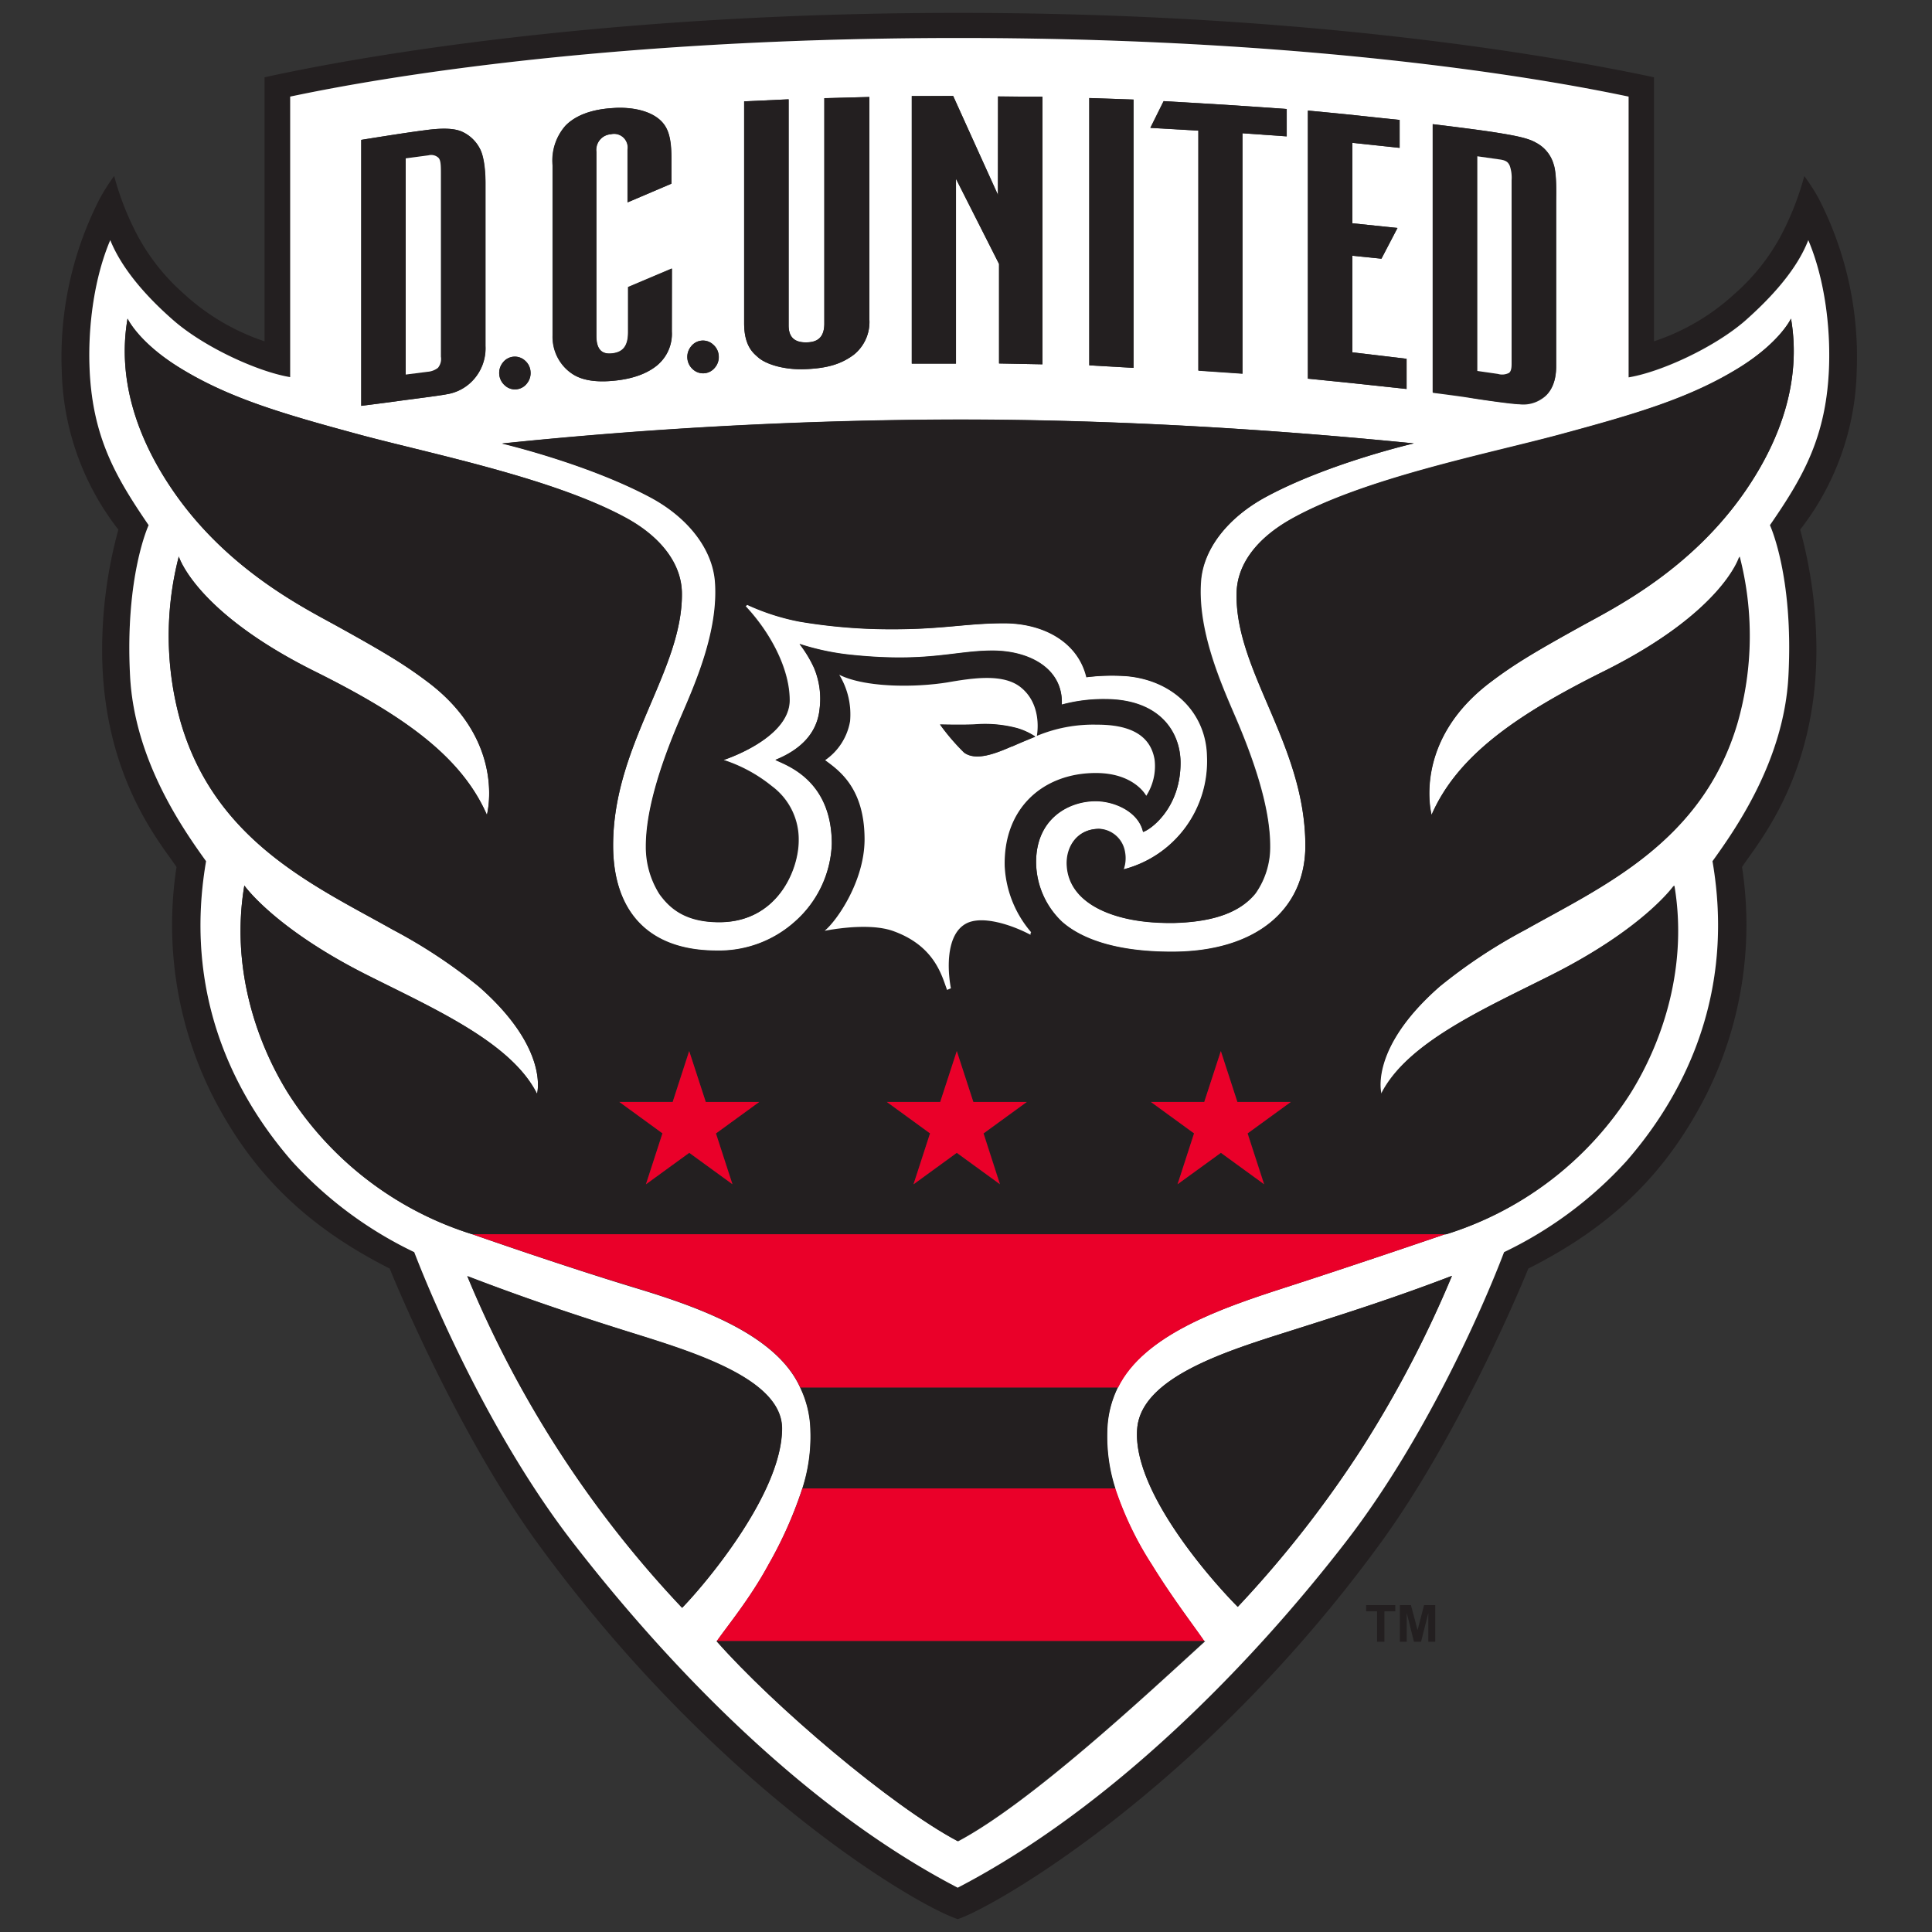 <svg xmlns="http://www.w3.org/2000/svg" viewBox="0 0 300 300"><rect x="0" y="0" width="300" height="300" fill="#333333" stroke="none"/><defs><style>.cls-1{fill:none;}.cls-2{fill:#231f20;}.cls-3{fill:#fff;}.cls-4{fill:#ea0029;}</style></defs><title>dc-united</title><g id="Layer_2" data-name="Layer 2"><g id="Layer_6" data-name="Layer 6"><rect class="cls-1" width="300" height="300"/><path class="cls-2" d="M282.4,30.81a53.75,53.75,0,0,1,5.91,26.79,41.61,41.61,0,0,1-8.78,24.64,71.26,71.26,0,0,1,2.52,18.82c-.05,19.63-9.23,30-11.55,33.57A59,59,0,0,1,265,169.9c-6.14,12.1-14.51,20.44-27.68,27.08,0,0-10,24.85-23,42.69-27.86,38.19-60,56.49-65.59,58.33-6.09-1.94-37.25-20-65.22-58.33-13-17.84-23-42.69-23-42.69C47.4,190.34,39,182,32.88,169.9a59.11,59.11,0,0,1-5.47-35.27c-2.32-3.53-11.51-13.94-11.55-33.57a70.77,70.77,0,0,1,2.52-18.82A41.61,41.61,0,0,1,9.59,57.6a53.77,53.77,0,0,1,5.92-26.79,30,30,0,0,1,2.22-3.48,43.75,43.75,0,0,0,3.79,9.55,32.52,32.52,0,0,0,7,8.71A34.7,34.7,0,0,0,41.08,53l0-41C59.83,7.89,97.78,2,148.83,2s88.64,5.88,108,10l0,41a34.54,34.54,0,0,0,12.55-7.4,32.39,32.39,0,0,0,7-8.71,44.34,44.34,0,0,0,3.79-9.55A31.4,31.4,0,0,1,282.4,30.81ZM284,56.68c.19-6.25-.76-13.58-3.23-19.39-1.83,4.65-5.86,9-9.87,12.51-4.8,4.15-13.08,7.94-18.06,8.76V15c-6.32-1.31-43.16-9.1-104-9.1S51.37,13.65,45.05,15v43.6C40.06,57.74,31.78,54,27,49.8c-4-3.48-8-7.86-9.87-12.51-2.47,5.81-3.42,13.14-3.23,19.39C14.23,67.8,18,74.1,23.08,81.55c0,0-3.7,7.92-2.88,23.45.7,13.16,8.31,23.86,11.8,28.73-4,23.23,6.75,39,13.36,46.57a61.52,61.52,0,0,0,19,14.13c3.47,9.13,12.42,29.26,24.52,44.94,14.68,19,35.93,41.3,59.87,53.75,24-12.45,45.64-34.75,60.31-53.75,12.11-15.68,21.06-35.81,24.53-44.94a61.65,61.65,0,0,0,19-14.13c6.6-7.58,17.33-23.34,13.36-46.57,3.49-4.87,11.1-15.57,11.79-28.73.83-15.53-2.87-23.45-2.87-23.45C280,74.1,283.68,67.8,284,56.68Z"/><path class="cls-3" d="M280.79,37.29c2.47,5.81,3.42,13.14,3.23,19.39-.34,11.12-4.06,17.42-9.19,24.87,0,0,3.7,7.92,2.87,23.45-.69,13.16-8.3,23.86-11.79,28.73,4,23.23-6.76,39-13.36,46.57a61.65,61.65,0,0,1-19,14.13c-3.47,9.13-12.42,29.26-24.53,44.94-14.67,19-36.36,41.3-60.31,53.75-23.94-12.45-45.19-34.75-59.87-53.75-12.1-15.68-21-35.81-24.52-44.94a61.52,61.52,0,0,1-19-14.13C38.75,172.72,28,157,32,133.73c-3.49-4.87-11.1-15.57-11.8-28.73-.82-15.53,2.88-23.45,2.88-23.45C18,74.1,14.23,67.8,13.89,56.68c-.19-6.25.76-13.58,3.23-19.39C19,41.94,23,46.32,27,49.8c4.79,4.15,13.07,7.94,18.06,8.76V15c6.32-1.31,43-9.1,103.83-9.1s97.66,7.79,104,9.1v43.6c5-.82,13.26-4.61,18.06-8.76C274.93,46.32,279,41.94,280.79,37.29ZM271.1,76.11c5.25-7.68,8.69-16.87,7-26.64,0,0-1.69,3.68-8.07,7.62-7.71,4.76-16.11,7.19-27.94,10.39-11.18,3-30.3,6.76-41.59,13.09-5.23,2.94-8.38,6.92-8.48,11.49-.26,12.15,10.68,23.54,10.68,39.24,0,9.85-7.59,16.47-20.74,16.47-9.8,0-14.64-2.55-17-4.62a12.86,12.86,0,0,1-4.07-9.3c0-6.77,5.07-9.48,9.25-9.48,2.91,0,6.66,1.63,7.36,4.78,1.2-.36,5.82-3.72,5.82-10.72,0-4.68-3.12-9.89-11.76-9.89a25,25,0,0,0-6.68.85c.24-5.62-5.06-8.38-10.75-8.38-5.93,0-10.07,1.88-21.9.66a38.59,38.59,0,0,1-8.07-1.7,18.93,18.93,0,0,1,2.23,3.67,12.42,12.42,0,0,1,.88,6.42c-.38,3.82-3,6.35-6.86,7.91,1.62.82,8.76,3,8.76,13.05a16.93,16.93,0,0,1-5.66,12,17.63,17.63,0,0,1-12.2,4.57c-11,0-16.1-6.49-16.1-16.34,0-15.7,10.86-27.18,10.68-39.24-.08-4.57-3.33-8.64-8.44-11.49C86.13,74.27,67,70.51,55.81,67.48,44,64.28,35.58,61.85,27.87,57.09c-6.38-3.94-8.07-7.62-8.07-7.62-1.68,9.77,1.76,19,7,26.64,8.36,12.22,20.13,18.14,25.33,21,7.83,4.33,10.74,6.12,14.26,8.77,12.33,9.26,9.21,20.65,9.21,20.65-4-9.22-13.24-15.57-26.72-22.28C30.31,95,27.77,86.41,27.77,86.41a49.22,49.22,0,0,0,.32,25.82c5.44,18.56,21,25.43,32.92,32.14a81.09,81.09,0,0,1,13.31,8.8c11.1,9.72,9.07,16.67,9.07,16.67-4-8-16-13.21-26.52-18.51-14.34-7.24-18.93-13.83-18.93-13.83-2.1,12.47,1.73,24.06,6.73,32.15a52.39,52.39,0,0,0,28.65,22h0c.82.29,14.28,5,25.44,8.38,9.9,3,21.82,7.26,25.49,15.45a16.13,16.13,0,0,1,1.58,6.74,26.28,26.28,0,0,1-1.25,8.9h0A64.17,64.17,0,0,1,119.31,243c-2.8,5.18-6.37,9.5-8,11.84h0c8.94,10.13,27.19,25.64,37.47,31.08,11.31-6,29.16-22.67,38.38-31.08H187c-1.63-2.34-5-6.76-8.15-11.84a51.81,51.81,0,0,1-5.7-11.85h0a26.28,26.28,0,0,1-1.25-8.9,16.12,16.12,0,0,1,1.62-6.74h0c4-8.19,16-12.33,25.8-15.5,11.18-3.6,24.44-8.14,25-8.33h.16a52.33,52.33,0,0,0,28.66-22c5-8.09,8.84-19.68,6.74-32.15,0,0-4.59,6.59-18.93,13.83-10.5,5.3-22.52,10.53-26.52,18.51,0,0-2-7,9.07-16.67a81.38,81.38,0,0,1,13.3-8.8c11.91-6.71,27.49-13.58,32.93-32.14a49.22,49.22,0,0,0,.32-25.82S267.6,95,249,104.25c-13.48,6.71-22.68,13.06-26.72,22.28,0,0-3.12-11.39,9.21-20.65,3.52-2.65,6.43-4.44,14.26-8.77C251,94.25,262.74,88.33,271.1,76.11ZM241.65,56.88l0-25.51c0-1,.12-4.34-.38-5.84a5.48,5.48,0,0,0-2.74-3.37c-1.22-.73-3.36-1.12-6.33-1.6s-9.7-1.28-9.7-1.28V61s4.28.55,5.69.78,6.63,1,7.72,1a5.13,5.13,0,0,0,3.58-.89C240.85,61,241.65,59.28,241.65,56.88ZM211.78,224.4a174.51,174.51,0,0,0,13.68-26.29c-9.3,3.57-17.56,6.16-25.45,8.66-9.73,3.08-22.72,7.13-23.42,15-.9,9.93,12.28,24.42,15.61,27.74A172.38,172.38,0,0,0,211.78,224.4Zm6.65-164,0-4.69-8.43-1v-15l4.51.46L217,35.4l-7-.73V22.18l7.35.78,0-4.34s-4.72-.48-6.81-.72c-1.72-.19-7.42-.73-7.42-.73V58.8s5.25.52,7.21.73ZM196.56,77.18c9.68-5.25,23-8.33,23-8.33-20.95-2.09-45.49-3.72-70.83-3.72A704.22,704.22,0,0,0,78,68.85s13.11,3.08,23,8.33c5.81,3.09,9.74,8,10.1,13.23.53,7.62-3.13,15.81-5.32,20.91-3.57,8.28-5.45,15-5.42,20.07a13.71,13.71,0,0,0,2.11,7.42c1.57,2.17,4,4.37,9.27,4.37,8.91,0,12.29-8,12.29-12.69a10.27,10.27,0,0,0-4.16-8.42,23.3,23.3,0,0,0-7.49-4.07s10.25-3.29,10.25-9.27c0-4.9-3-10.51-6.82-14.59l.25-.26a35.16,35.16,0,0,0,8.12,2.62,85.12,85.12,0,0,0,14.48,1.19c7.89,0,11.48-.93,17.31-.93,6.08,0,11.47,2.87,12.79,8.38a31.43,31.43,0,0,1,6.45-.15c7.22.74,12.16,5.82,12.29,12.43a17.36,17.36,0,0,1-13,17.56,5.16,5.16,0,0,0,.21-2.64,4.27,4.27,0,0,0-4-3.65c-3.39,0-5.08,2.78-5,5.55.25,6.07,7.06,8.66,13.89,9,1,.06,1.78.08,2.75.06,6.35-.17,10.33-1.74,12.63-4.58a12.48,12.48,0,0,0,2.26-7.36c0-5.09-1.84-11.79-5.41-20.07-2.19-5.1-5.85-13.29-5.33-20.91C186.82,85.17,190.77,80.32,196.56,77.18Zm3.25-56,0-4.25s-7-.5-9.79-.67c-3.88-.24-9.3-.55-9.3-.55l-2.06,4.15,7.45.43V57.57l6.84.47V20.69ZM176,57.12V15.46l-6.87-.23v41.5Zm-14.14-.55V15L155,15l0,15.31L148,14.9l-6.43,0V56.46h6.86V27.76L155.13,41V56.44ZM135,49.65V15.06l-7,.18v35c0,2.47-1.42,2.9-2.83,2.92-1.74,0-2.71-.74-2.71-2.63V15.42l-6.91.32V50.19c0,3.6,1.47,4.67,2.16,5.29,1.32,1.17,4.28,2,7.38,1.84,3.66-.14,5.71-.92,7.49-2.24A6.51,6.51,0,0,0,135,49.65Zm-29.06,200c3.74-3.87,15.51-17.87,15.51-27.84,0-7.69-13.68-11.86-23.43-14.9-7.59-2.37-16.15-5.19-25.44-8.77a168.76,168.76,0,0,0,33.36,51.51ZM111,57.08a2.51,2.51,0,0,0,.59-1.85,2.47,2.47,0,0,0-.86-1.72,2.32,2.32,0,0,0-3.42.27,2.57,2.57,0,0,0,.27,3.57,2.34,2.34,0,0,0,3.42-.27Zm-8.79-.51a6.34,6.34,0,0,0,2.1-5.09v-9.8l-6.8,2.88v7c0,2.13-.77,3.09-2.41,3.29-1.07.13-2.52,0-2.52-2.69V23.58a2.44,2.44,0,0,1,2.25-2.73,2.12,2.12,0,0,1,2.6,2.38v8.2l6.8-2.9,0-4c0-2.13-.2-3.81-1-5-1.53-2.34-5.17-2.95-8-2.75-1.22.08-5.08.32-7.44,2.74a8.19,8.19,0,0,0-2,6.16V52.11a6.9,6.9,0,0,0,2.52,5.55c.75.59,2.41,1.89,6.88,1.47C99,58.79,101.08,57.59,102.23,56.57Zm-20.42,3a2.52,2.52,0,0,0,.58-1.84A2.48,2.48,0,0,0,81.53,56a2.34,2.34,0,0,0-3.42.27,2.57,2.57,0,0,0,.27,3.57,2.28,2.28,0,0,0,1.77.62A2.33,2.33,0,0,0,81.81,59.56ZM75.4,53.73l0-25.33c0-1.21-.11-4-.91-5.38a5.8,5.8,0,0,0-2.82-2.61c-1-.42-2.63-.61-5.71-.18-2.92.36-9.85,1.49-9.85,1.49l0,41.3s4.18-.53,5.67-.74,6.48-.83,7.59-1.06a7.06,7.06,0,0,0,3.85-1.93A7.29,7.29,0,0,0,75.4,53.73Z"/><path class="cls-2" d="M130.3,104.76A11.8,11.8,0,0,1,132,112a9.26,9.26,0,0,1-3.84,6.06c2.11,1.57,6.12,4.33,6.12,12.29,0,6.5-4.34,12.7-6.2,14.2,3.79-.7,8-.93,10.7.06,6.39,2.32,7.48,6.89,8.31,9.12l.59-.25c-.57-3-.74-8.38,2.36-10.05,2.45-1.32,7,.17,10,1.74,0,0,0-.44.12-.37A17,17,0,0,1,156,134.53c-.23-9.07,6-14.5,14.15-14.5,6,0,7.83,3.54,7.83,3.54a8.5,8.5,0,0,0,1.29-5.63c-.65-3.83-3.88-5.43-9-5.43a22.75,22.75,0,0,0-8.65,1.48l-.66.25s1-4.76-2.51-7.54c-2.69-2.15-7.32-1.45-11.35-.76C142.08,106.77,134.34,106.78,130.3,104.76Zm59.28,58.44h0L187,171.1h-8.32l6.73,4.89-2.5,7.71-.07.19v0l6.73-4.89,6.73,4.89v0h0l-2.56-7.9,6.72-4.89h-8.32ZM278.11,49.47c1.68,9.77-1.76,19-7,26.64-8.36,12.22-20.13,18.14-25.33,21-7.83,4.33-10.74,6.12-14.26,8.77-12.33,9.26-9.21,20.65-9.21,20.65,4-9.22,13.24-15.57,26.72-22.28C267.6,95,270.14,86.41,270.14,86.41a49.22,49.22,0,0,1-.32,25.82c-5.44,18.56-21,25.43-32.93,32.14a81.38,81.38,0,0,0-13.3,8.8c-11.1,9.72-9.07,16.67-9.07,16.67,4-8,16-13.21,26.52-18.51C255.38,144.09,260,137.5,260,137.5c2.1,12.47-1.73,24.06-6.74,32.15a52.33,52.33,0,0,1-28.66,22H73.32l0,0h0a52.39,52.39,0,0,1-28.65-22c-5-8.09-8.83-19.68-6.73-32.15,0,0,4.59,6.59,18.93,13.83,10.5,5.3,22.51,10.53,26.52,18.51,0,0,2-7-9.07-16.67A81.09,81.09,0,0,0,61,144.37c-11.91-6.71-27.48-13.58-32.92-32.14a49.22,49.22,0,0,1-.32-25.82S30.31,95,48.89,104.25c13.48,6.71,22.67,13.06,26.72,22.28,0,0,3.12-11.39-9.21-20.65-3.52-2.65-6.43-4.44-14.26-8.77-5.2-2.86-17-8.78-25.33-21-5.25-7.68-8.69-16.87-7-26.64,0,0,1.69,3.68,8.07,7.62C35.58,61.85,44,64.28,55.81,67.48c11.18,3,30.32,6.79,41.63,13.09,5.11,2.85,8.36,6.92,8.44,11.49.18,12.06-10.68,23.54-10.68,39.24,0,9.85,5.09,16.34,16.1,16.34a17.63,17.63,0,0,0,12.2-4.57,16.93,16.93,0,0,0,5.66-12c0-10-7.14-12.23-8.76-13.05,3.84-1.56,6.48-4.09,6.86-7.91a12.42,12.42,0,0,0-.88-6.42,18.93,18.93,0,0,0-2.23-3.67,38.59,38.59,0,0,0,8.07,1.7c11.83,1.22,16-.66,21.9-.66,5.69,0,11,2.76,10.75,8.38a25,25,0,0,1,6.68-.85c8.64,0,11.76,5.21,11.76,9.89,0,7-4.62,10.36-5.82,10.72-.7-3.15-4.45-4.78-7.36-4.78-4.18,0-9.25,2.71-9.25,9.48a12.86,12.86,0,0,0,4.07,9.3c2.38,2.07,7.22,4.62,17,4.62,13.15,0,20.74-6.62,20.74-16.47,0-15.7-10.94-27.09-10.68-39.24.1-4.57,3.25-8.55,8.48-11.49,11.29-6.33,30.41-10.06,41.59-13.09,11.83-3.2,20.23-5.63,27.94-10.39C276.42,53.15,278.11,49.47,278.11,49.47ZM159.44,171.11h-8.29l-2.58-7.91v0L146,171.1h-8.32l6.73,4.89-2.57,7.92,6.73-4.89,6.72,4.89v0h0l-2.56-7.9,6.71-4.89Zm-41.54,0h-8.3L107,163.19v0l-2.56,7.89H96.13l6.74,4.89-2.58,7.92L107,179l6.73,4.89v0h0l-2.57-7.9,6.72-4.89Z"/><path class="cls-2" d="M241.63,31.37l0,25.51c0,2.4-.8,4.07-2.18,4.94a5.13,5.13,0,0,1-3.58.89c-1.09,0-6.32-.72-7.72-1s-5.69-.78-5.69-.78V19.28s6.77.82,9.7,1.28,5.11.87,6.33,1.6a5.48,5.48,0,0,1,2.74,3.37C241.75,27,241.63,30.38,241.63,31.37ZM234.72,56.5V28a5.75,5.75,0,0,0-.28-2.26c-.27-.58-.57-.83-1.59-1l-3.45-.49V57.6l3.19.46a2.33,2.33,0,0,0,1.73-.16C234.58,57.7,234.72,57.31,234.72,56.5Z"/><path class="cls-3" d="M234.72,28V56.5c0,.81-.14,1.2-.4,1.4a2.33,2.33,0,0,1-1.73.16l-3.19-.46V24.27l3.45.49c1,.14,1.32.39,1.59,1A5.75,5.75,0,0,1,234.72,28Z"/><path class="cls-2" d="M73.32,191.63h0Z"/><path class="cls-4" d="M73.36,191.65H224.41c-.57.19-13.83,4.73-25,8.33-9.84,3.17-21.79,7.31-25.8,15.5H124.29C120.62,207.29,108.7,203,98.8,200,87.64,196.65,74.18,191.94,73.36,191.65Z"/><polygon class="cls-2" points="222.86 249.24 222.86 254.93 221.79 254.93 221.79 250.46 220.66 254.93 219.56 254.93 218.44 250.46 218.44 254.93 217.37 254.93 217.37 249.24 219.09 249.24 220.12 253.12 221.13 249.24 222.86 249.24"/><path class="cls-2" d="M225.46,198.11a174.51,174.51,0,0,1-13.68,26.29,172.38,172.38,0,0,1-19.58,25.11c-3.33-3.32-16.51-17.81-15.61-27.74.7-7.87,13.69-11.92,23.42-15C207.9,204.27,216.16,201.68,225.46,198.11Z"/><path class="cls-2" d="M218.39,55.71l0,4.69-8.11-.87c-2-.21-7.21-.73-7.21-.73V17.17s5.7.54,7.42.73c2.09.24,6.81.72,6.81.72l0,4.34L210,22.18V34.67l7,.73-2.49,4.77L210,39.71v15Z"/><polygon class="cls-2" points="216.66 249.24 216.66 250.21 214.97 250.21 214.97 254.93 213.83 254.93 213.83 250.21 212.13 250.21 212.13 249.24 216.66 249.24"/><path class="cls-2" d="M219.53,68.85s-13.29,3.08-23,8.33c-5.79,3.14-9.74,8-10.11,13.23-.52,7.62,3.14,15.81,5.33,20.91,3.57,8.28,5.45,15,5.41,20.07a12.48,12.48,0,0,1-2.26,7.36c-2.3,2.84-6.28,4.41-12.63,4.58-1,0-1.71,0-2.75-.06-6.83-.37-13.64-3-13.89-9-.11-2.77,1.58-5.55,5-5.55a4.27,4.27,0,0,1,4,3.65,5.16,5.16,0,0,1-.21,2.64,17.36,17.36,0,0,0,13-17.56c-.13-6.61-5.07-11.69-12.29-12.43a31.43,31.43,0,0,0-6.45.15c-1.32-5.51-6.71-8.38-12.79-8.38-5.83,0-9.42.93-17.31.93a85.12,85.12,0,0,1-14.48-1.19,35.16,35.16,0,0,1-8.12-2.62l-.25.26c3.85,4.08,6.82,9.69,6.82,14.59,0,6-10.25,9.27-10.25,9.27a23.3,23.3,0,0,1,7.49,4.07,10.27,10.27,0,0,1,4.16,8.42c0,4.74-3.38,12.69-12.29,12.69-5.32,0-7.7-2.2-9.27-4.37a13.71,13.71,0,0,1-2.11-7.42c0-5.09,1.85-11.79,5.42-20.07,2.19-5.1,5.85-13.29,5.32-20.91-.36-5.24-4.29-10.14-10.1-13.23-9.86-5.25-23-8.33-23-8.33a704.22,704.22,0,0,1,70.67-3.72C174,65.13,198.58,66.76,219.53,68.85Z"/><polygon class="cls-2" points="200.46 171.1 200.44 171.11 192.14 171.11 189.57 163.21 189.58 163.2 192.15 171.1 200.46 171.1"/><polygon class="cls-4" points="200.44 171.11 193.73 175.99 193.74 176 193.73 176 196.29 183.89 189.58 179.01 182.84 183.9 182.91 183.71 185.41 176 185.41 176 185.41 175.99 178.71 171.11 187 171.11 187 171.1 189.57 163.21 192.14 171.11 200.44 171.11"/><path class="cls-2" d="M199.78,16.92l0,4.25-6.88-.48V58l-6.84-.47V20.28l-7.45-.43,2.06-4.15s5.42.31,9.3.55C192.8,16.42,199.78,16.92,199.78,16.92Z"/><polygon class="cls-2" points="193.74 176 196.3 183.9 196.29 183.89 193.73 176 193.74 176"/><path class="cls-2" d="M187,254.81h.07c-9.22,8.41-27.07,25.09-38.38,31.08-10.28-5.44-28.53-20.95-37.47-31.08h0v0h75.76Z"/><path class="cls-2" d="M187,254.81l0,0H111.3v0Z"/><path class="cls-4" d="M187,254.81H111.31c1.63-2.34,5.2-6.66,8-11.84a64.17,64.17,0,0,0,5.29-11.85h48.59a51.81,51.81,0,0,0,5.7,11.85C182,248.05,185.41,252.47,187,254.81Z"/><polygon class="cls-2" points="187 171.1 187 171.11 178.71 171.11 178.69 171.1 187 171.1"/><polygon class="cls-2" points="185.41 176 182.91 183.71 185.41 176 185.41 176"/><path class="cls-3" d="M179.28,117.94a8.5,8.5,0,0,1-1.29,5.63s-1.81-3.54-7.83-3.54c-8.15,0-14.38,5.43-14.15,14.5a17,17,0,0,0,4.12,10.25c-.12-.07-.12.37-.12.37-2.95-1.57-7.54-3.06-10-1.74-3.1,1.67-2.93,7-2.36,10.05l-.59.25c-.83-2.23-1.92-6.8-8.31-9.12-2.72-1-6.91-.76-10.7-.06,1.86-1.5,6.2-7.7,6.2-14.2,0-8-4-10.72-6.12-12.29A9.26,9.26,0,0,0,132,112a11.8,11.8,0,0,0-1.68-7.22c4,2,11.78,2,16.82,1.18,4-.69,8.66-1.39,11.35.76,3.49,2.78,2.51,7.54,2.51,7.54l.66-.25a22.75,22.75,0,0,1,8.65-1.48C175.4,112.51,178.63,114.11,179.28,117.94Zm-22.13-2c1.21-.57,3.61-1.53,3.61-1.53a10.32,10.32,0,0,0-2.79-1.3,19.33,19.33,0,0,0-6.72-.58c-2.29.08-5.28,0-5.28,0a33.69,33.69,0,0,0,3.73,4.35C151.56,118.23,154.63,117,157.15,115.89Z"/><polygon class="cls-2" points="176.02 15.46 176.02 57.12 169.15 56.73 169.15 15.22 176.02 15.46"/><path class="cls-2" d="M124.29,215.48h49.28a16.12,16.12,0,0,0-1.62,6.74,26.28,26.28,0,0,0,1.25,8.9H124.62a26.28,26.28,0,0,0,1.25-8.9A16.13,16.13,0,0,0,124.29,215.48Z"/><polygon class="cls-2" points="161.88 15.04 161.88 56.57 155.13 56.44 155.13 40.97 148.45 27.76 148.45 56.46 141.59 56.46 141.59 14.93 148.01 14.9 154.94 30.27 154.96 14.96 161.88 15.04"/><path class="cls-2" d="M160.76,114.36s-2.4,1-3.61,1.53c-2.52,1.08-5.59,2.34-7.45.94a33.69,33.69,0,0,1-3.73-4.35s3,.08,5.28,0a19.33,19.33,0,0,1,6.72.58A10.32,10.32,0,0,1,160.76,114.36Z"/><polygon class="cls-2" points="159.46 171.1 159.44 171.11 151.14 171.11 148.57 163.21 148.57 163.19 151.15 171.1 159.46 171.1"/><polygon class="cls-4" points="159.44 171.11 152.73 175.99 152.74 176 152.73 176 155.28 183.89 148.57 179.01 141.85 183.9 144.41 176 144.41 175.99 137.71 171.11 146 171.11 146 171.1 148.57 163.21 151.14 171.11 159.44 171.11"/><polygon class="cls-2" points="152.74 176 155.3 183.9 155.28 183.89 152.73 176 152.74 176"/><polygon class="cls-2" points="146 171.1 146 171.11 137.71 171.11 137.69 171.1 146 171.1"/><path class="cls-2" d="M135,15.06V49.65a6.51,6.51,0,0,1-2.42,5.43c-1.78,1.32-3.83,2.1-7.49,2.24-3.1.13-6.06-.67-7.38-1.84-.69-.62-2.16-1.69-2.16-5.29V15.74l6.91-.32V50.54c0,1.89,1,2.66,2.71,2.63,1.41,0,2.83-.45,2.83-2.92v-35Z"/><polygon class="cls-2" points="117.92 171.1 117.9 171.11 109.59 171.11 107.02 163.21 107.03 163.19 109.6 171.1 117.92 171.1"/><polygon class="cls-4" points="117.9 171.11 111.19 175.99 111.19 176 111.18 176 113.74 183.89 107.03 179.01 100.3 183.9 102.86 176 102.87 175.99 96.17 171.11 104.45 171.11 104.46 171.1 107.02 163.21 109.59 171.11 117.9 171.11"/><path class="cls-2" d="M121.42,221.83c0,10-11.77,24-15.51,27.84a168.76,168.76,0,0,1-33.36-51.51c9.29,3.58,17.85,6.4,25.44,8.77C107.74,210,121.42,214.14,121.42,221.83Z"/><polygon class="cls-2" points="111.19 176 113.75 183.9 113.74 183.89 111.18 176 111.19 176"/><path class="cls-2" d="M111.61,55.23a2.51,2.51,0,0,1-.59,1.85,2.34,2.34,0,0,1-3.42.27,2.57,2.57,0,0,1-.27-3.57,2.32,2.32,0,0,1,3.42-.27A2.47,2.47,0,0,1,111.61,55.23Z"/><polygon class="cls-2" points="104.46 171.1 104.45 171.11 96.17 171.11 96.14 171.1 104.46 171.1"/><path class="cls-2" d="M104.33,51.48a6.34,6.34,0,0,1-2.1,5.09c-1.15,1-3.23,2.22-7,2.56-4.47.42-6.13-.88-6.88-1.47a6.9,6.9,0,0,1-2.52-5.55V25.67a8.19,8.19,0,0,1,2-6.16c2.36-2.42,6.22-2.66,7.44-2.74,2.84-.2,6.48.41,8,2.75.76,1.17,1,2.85,1,5l0,4-6.8,2.9v-8.2a2.12,2.12,0,0,0-2.6-2.38,2.44,2.44,0,0,0-2.25,2.73V52.19c0,2.66,1.45,2.82,2.52,2.69,1.64-.2,2.41-1.16,2.41-3.29v-7l6.8-2.88Z"/><path class="cls-2" d="M82.39,57.72a2.52,2.52,0,0,1-.58,1.84,2.33,2.33,0,0,1-1.66.89,2.28,2.28,0,0,1-1.77-.62,2.57,2.57,0,0,1-.27-3.57A2.34,2.34,0,0,1,81.53,56,2.48,2.48,0,0,1,82.39,57.72Z"/><path class="cls-2" d="M75.37,28.4l0,25.33a7.29,7.29,0,0,1-2.18,5.56,7.06,7.06,0,0,1-3.85,1.93c-1.11.23-6,.83-7.59,1.06s-5.67.74-5.67.74l0-41.3s6.93-1.13,9.85-1.49c3.08-.43,4.66-.24,5.71.18A5.8,5.8,0,0,1,74.46,23C75.26,24.44,75.37,27.19,75.37,28.4Zm-6.89,27,0-28.55c0-1.25,0-2-.38-2.32a1.65,1.65,0,0,0-1.56-.39L63,24.59l0,33.57,3.32-.43A3,3,0,0,0,68,57.12,2.17,2.17,0,0,0,68.48,55.38Z"/><path class="cls-3" d="M68.46,26.83l0,28.55A2.17,2.17,0,0,1,68,57.12a3,3,0,0,1-1.61.61L63,58.16l0-33.57,3.53-.47a1.65,1.65,0,0,1,1.56.39C68.42,24.87,68.46,25.58,68.46,26.83Z"/></g></g></svg>